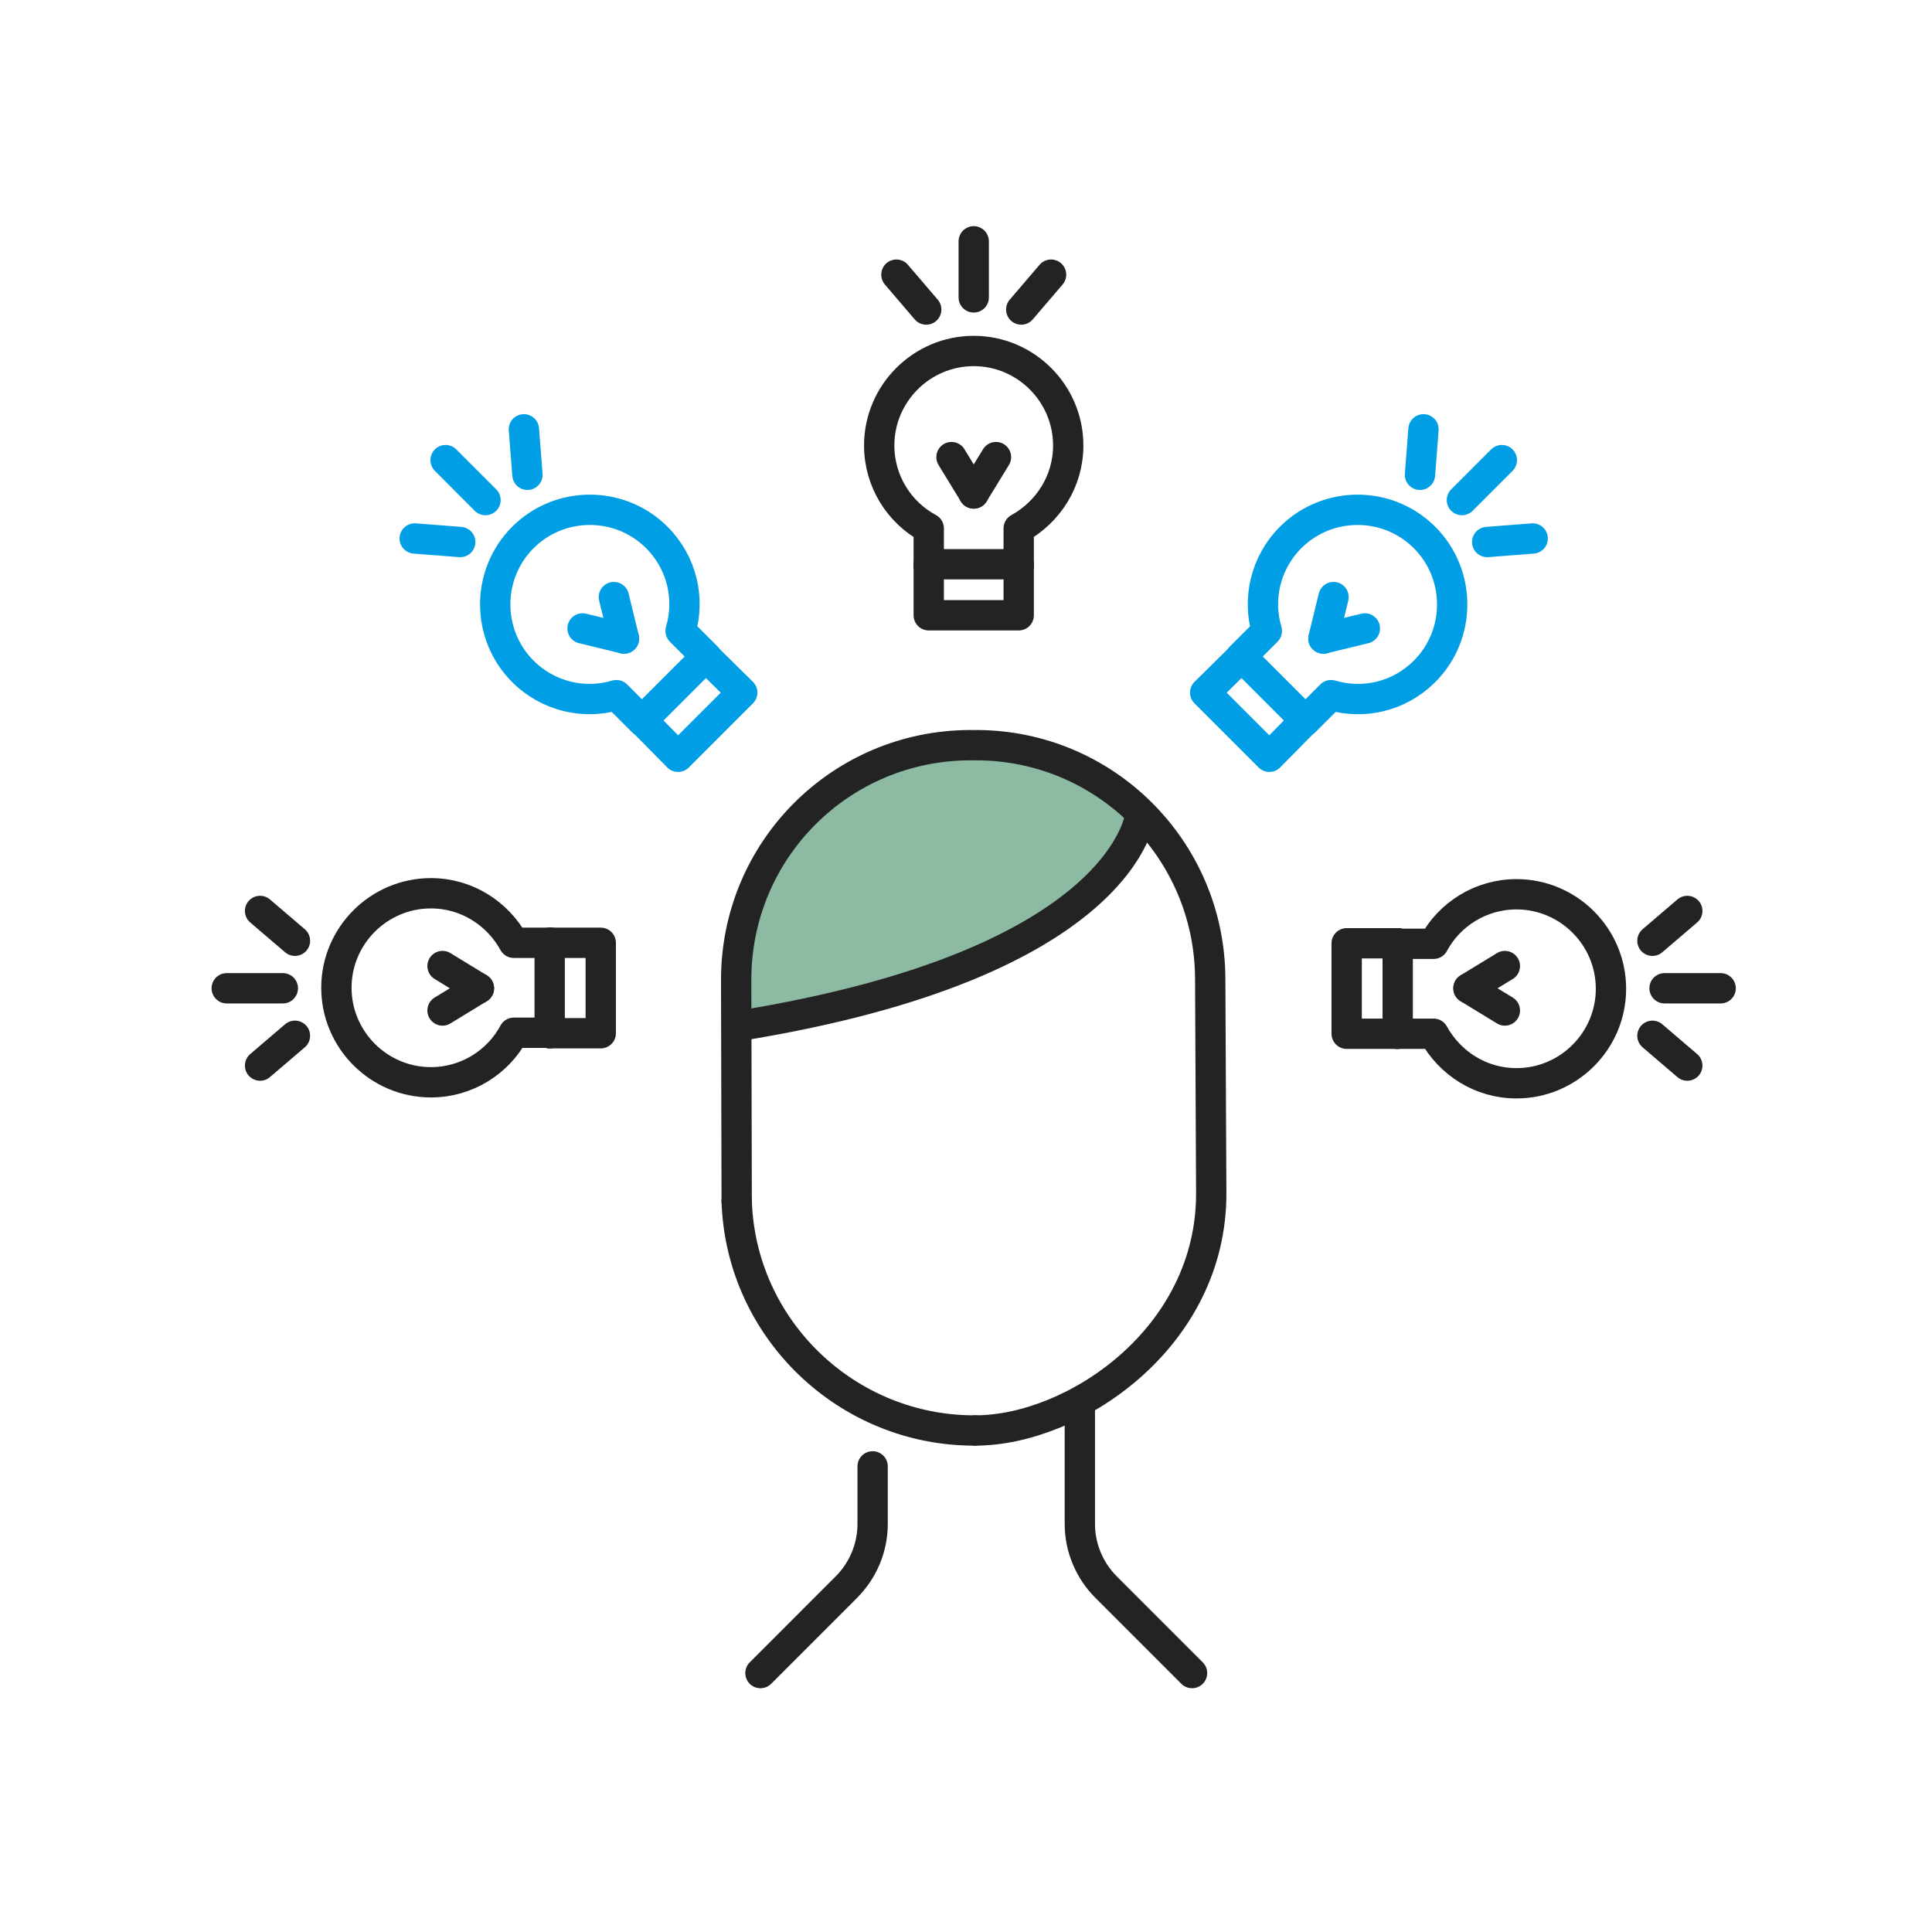 <svg width="91" height="91" viewBox="0 0 91 91" fill="none" xmlns="http://www.w3.org/2000/svg">
<path d="M34.794 46.263C34.794 40.146 39.745 35.17 45.887 35.147H45.935C48.696 35.147 51.338 36.17 53.386 38.003L53.79 38.36L53.6 38.884C53.29 39.741 52.41 41.431 49.767 43.24C46.577 45.407 41.864 47.049 35.77 48.12L34.818 48.287L34.794 46.263Z" fill="#8CBAA3"/>
<path d="M45.934 67.378C39.888 67.402 34.889 62.593 34.699 56.571" stroke="#232323" stroke-width="1.428" stroke-miterlimit="10" stroke-linecap="round" stroke-linejoin="round"/>
<path d="M34.699 56.571L34.675 46.145C34.675 40.05 39.578 35.123 45.672 35.099H45.934C52.028 35.075 56.98 40.003 57.003 46.097L57.051 56.19C57.075 63.022 50.576 67.378 45.934 67.378" stroke="#232323" stroke-width="1.428" stroke-miterlimit="10" stroke-linecap="round" stroke-linejoin="round"/>
<path d="M53.718 38.336C53.718 38.336 53.123 45.383 34.722 48.334" stroke="#232323" stroke-width="1.428" stroke-miterlimit="10" stroke-linecap="round" stroke-linejoin="round"/>
<path d="M50.862 66.307V71.782C50.862 72.901 51.314 73.972 52.1 74.757L56.147 78.804" stroke="#232323" stroke-width="1.428" stroke-miterlimit="10" stroke-linecap="round" stroke-linejoin="round"/>
<path d="M41.102 69.068V71.782C41.102 72.9 40.65 73.972 39.864 74.757L35.818 78.804" stroke="#232323" stroke-width="1.428" stroke-miterlimit="10" stroke-linecap="round" stroke-linejoin="round"/>
<path d="M47.982 26.648V24.887C49.363 24.125 50.315 22.673 50.315 20.983C50.315 18.531 48.316 16.532 45.864 16.532C43.412 16.532 41.412 18.531 41.412 20.983C41.412 22.673 42.364 24.149 43.745 24.887V26.648" stroke="#232323" stroke-width="1.428" stroke-miterlimit="10" stroke-linecap="round" stroke-linejoin="round"/>
<path d="M44.817 21.53L45.864 23.244" stroke="#232323" stroke-width="1.428" stroke-miterlimit="10" stroke-linecap="round" stroke-linejoin="round"/>
<path d="M46.912 21.53L45.864 23.244" stroke="#232323" stroke-width="1.428" stroke-miterlimit="10" stroke-linecap="round" stroke-linejoin="round"/>
<path d="M45.864 14.008V11.366" stroke="#232323" stroke-width="1.428" stroke-miterlimit="10" stroke-linecap="round" stroke-linejoin="round"/>
<path d="M48.102 14.579L49.507 12.937" stroke="#232323" stroke-width="1.428" stroke-miterlimit="10" stroke-linecap="round" stroke-linejoin="round"/>
<path d="M43.627 14.579L42.222 12.937" stroke="#232323" stroke-width="1.428" stroke-miterlimit="10" stroke-linecap="round" stroke-linejoin="round"/>
<path d="M47.982 26.577V28.981H43.745V26.577" stroke="#232323" stroke-width="1.428" stroke-miterlimit="10" stroke-linecap="round" stroke-linejoin="round"/>
<path d="M43.745 26.577H47.982" stroke="#232323" stroke-width="1.428" stroke-miterlimit="10" stroke-linecap="round" stroke-linejoin="round"/>
<path d="M33.294 30.957L32.056 29.719C32.508 28.196 32.127 26.506 30.937 25.315C29.199 23.578 26.367 23.578 24.629 25.315C22.891 27.053 22.891 29.886 24.629 31.623C25.819 32.814 27.533 33.194 29.033 32.742L30.271 33.98" stroke="#009EE5" stroke-width="1.428" stroke-miterlimit="10" stroke-linecap="round" stroke-linejoin="round"/>
<path d="M27.438 29.6L29.39 30.076" stroke="#009EE5" stroke-width="1.428" stroke-miterlimit="10" stroke-linecap="round" stroke-linejoin="round"/>
<path d="M28.914 28.124L29.39 30.076" stroke="#009EE5" stroke-width="1.428" stroke-miterlimit="10" stroke-linecap="round" stroke-linejoin="round"/>
<path d="M22.867 23.554L20.987 21.673" stroke="#009EE5" stroke-width="1.428" stroke-miterlimit="10" stroke-linecap="round" stroke-linejoin="round"/>
<path d="M24.843 22.364L24.676 20.221" stroke="#009EE5" stroke-width="1.428" stroke-miterlimit="10" stroke-linecap="round" stroke-linejoin="round"/>
<path d="M21.677 25.53L19.534 25.363" stroke="#009EE5" stroke-width="1.428" stroke-miterlimit="10" stroke-linecap="round" stroke-linejoin="round"/>
<path d="M33.247 30.933L34.961 32.623L31.937 35.646L30.247 33.932" stroke="#009EE5" stroke-width="1.428" stroke-miterlimit="10" stroke-linecap="round" stroke-linejoin="round"/>
<path d="M30.247 33.932L33.247 30.933" stroke="#009EE5" stroke-width="1.428" stroke-miterlimit="10" stroke-linecap="round" stroke-linejoin="round"/>
<path d="M25.962 44.407H24.201C23.439 43.026 21.987 42.074 20.297 42.074C17.845 42.074 15.845 44.073 15.845 46.525C15.845 48.977 17.845 50.977 20.297 50.977C21.987 50.977 23.463 50.024 24.201 48.644H25.962" stroke="#232323" stroke-width="1.428" stroke-miterlimit="10" stroke-linecap="round" stroke-linejoin="round"/>
<path d="M20.844 47.596L22.558 46.549" stroke="#232323" stroke-width="1.428" stroke-miterlimit="10" stroke-linecap="round" stroke-linejoin="round"/>
<path d="M20.844 45.502L22.558 46.549" stroke="#232323" stroke-width="1.428" stroke-miterlimit="10" stroke-linecap="round" stroke-linejoin="round"/>
<path d="M13.322 46.549H10.679" stroke="#232323" stroke-width="1.428" stroke-miterlimit="10" stroke-linecap="round" stroke-linejoin="round"/>
<path d="M13.893 44.311L12.25 42.907" stroke="#232323" stroke-width="1.428" stroke-miterlimit="10" stroke-linecap="round" stroke-linejoin="round"/>
<path d="M13.893 48.786L12.25 50.191" stroke="#232323" stroke-width="1.428" stroke-miterlimit="10" stroke-linecap="round" stroke-linejoin="round"/>
<path d="M25.891 44.407H28.296V48.667H25.891" stroke="#232323" stroke-width="1.428" stroke-miterlimit="10" stroke-linecap="round" stroke-linejoin="round"/>
<path d="M25.891 48.667V44.407" stroke="#232323" stroke-width="1.428" stroke-miterlimit="10" stroke-linecap="round" stroke-linejoin="round"/>
<path d="M65.763 48.691H67.524C68.286 50.072 69.738 51.024 71.428 51.024C73.88 51.024 75.879 49.025 75.879 46.573C75.879 44.121 73.88 42.121 71.428 42.121C69.738 42.121 68.262 43.074 67.524 44.454H65.763" stroke="#232323" stroke-width="1.428" stroke-miterlimit="10" stroke-linecap="round" stroke-linejoin="round"/>
<path d="M70.881 45.502L69.167 46.549" stroke="#232323" stroke-width="1.428" stroke-miterlimit="10" stroke-linecap="round" stroke-linejoin="round"/>
<path d="M70.881 47.596L69.167 46.549" stroke="#232323" stroke-width="1.428" stroke-miterlimit="10" stroke-linecap="round" stroke-linejoin="round"/>
<path d="M78.403 46.549H81.045" stroke="#232323" stroke-width="1.428" stroke-miterlimit="10" stroke-linecap="round" stroke-linejoin="round"/>
<path d="M77.832 48.787L79.474 50.191" stroke="#232323" stroke-width="1.428" stroke-miterlimit="10" stroke-linecap="round" stroke-linejoin="round"/>
<path d="M77.832 44.311L79.474 42.907" stroke="#232323" stroke-width="1.428" stroke-miterlimit="10" stroke-linecap="round" stroke-linejoin="round"/>
<path d="M65.834 48.691H63.43V44.43H65.834" stroke="#232323" stroke-width="1.428" stroke-miterlimit="10" stroke-linecap="round" stroke-linejoin="round"/>
<path d="M65.834 44.43V48.691" stroke="#232323" stroke-width="1.428" stroke-miterlimit="10" stroke-linecap="round" stroke-linejoin="round"/>
<path d="M61.455 33.98L62.693 32.742C64.217 33.195 65.907 32.814 67.097 31.624C68.835 29.886 68.835 27.053 67.097 25.316C65.359 23.578 62.526 23.578 60.789 25.316C59.599 26.506 59.218 28.22 59.67 29.719L58.432 30.957" stroke="#009EE5" stroke-width="1.428" stroke-miterlimit="10" stroke-linecap="round" stroke-linejoin="round"/>
<path d="M62.811 28.124L62.335 30.076" stroke="#009EE5" stroke-width="1.428" stroke-miterlimit="10" stroke-linecap="round" stroke-linejoin="round"/>
<path d="M64.287 29.6L62.335 30.076" stroke="#009EE5" stroke-width="1.428" stroke-miterlimit="10" stroke-linecap="round" stroke-linejoin="round"/>
<path d="M68.858 23.554L70.739 21.673" stroke="#009EE5" stroke-width="1.428" stroke-miterlimit="10" stroke-linecap="round" stroke-linejoin="round"/>
<path d="M70.049 25.53L72.192 25.363" stroke="#009EE5" stroke-width="1.428" stroke-miterlimit="10" stroke-linecap="round" stroke-linejoin="round"/>
<path d="M66.883 22.364L67.049 20.221" stroke="#009EE5" stroke-width="1.428" stroke-miterlimit="10" stroke-linecap="round" stroke-linejoin="round"/>
<path d="M61.479 33.932L59.789 35.646L56.766 32.623L58.48 30.933" stroke="#009EE5" stroke-width="1.428" stroke-miterlimit="10" stroke-linecap="round" stroke-linejoin="round"/>
<path d="M58.48 30.933L61.479 33.932" stroke="#009EE5" stroke-width="1.428" stroke-miterlimit="10" stroke-linecap="round" stroke-linejoin="round"/>
</svg>